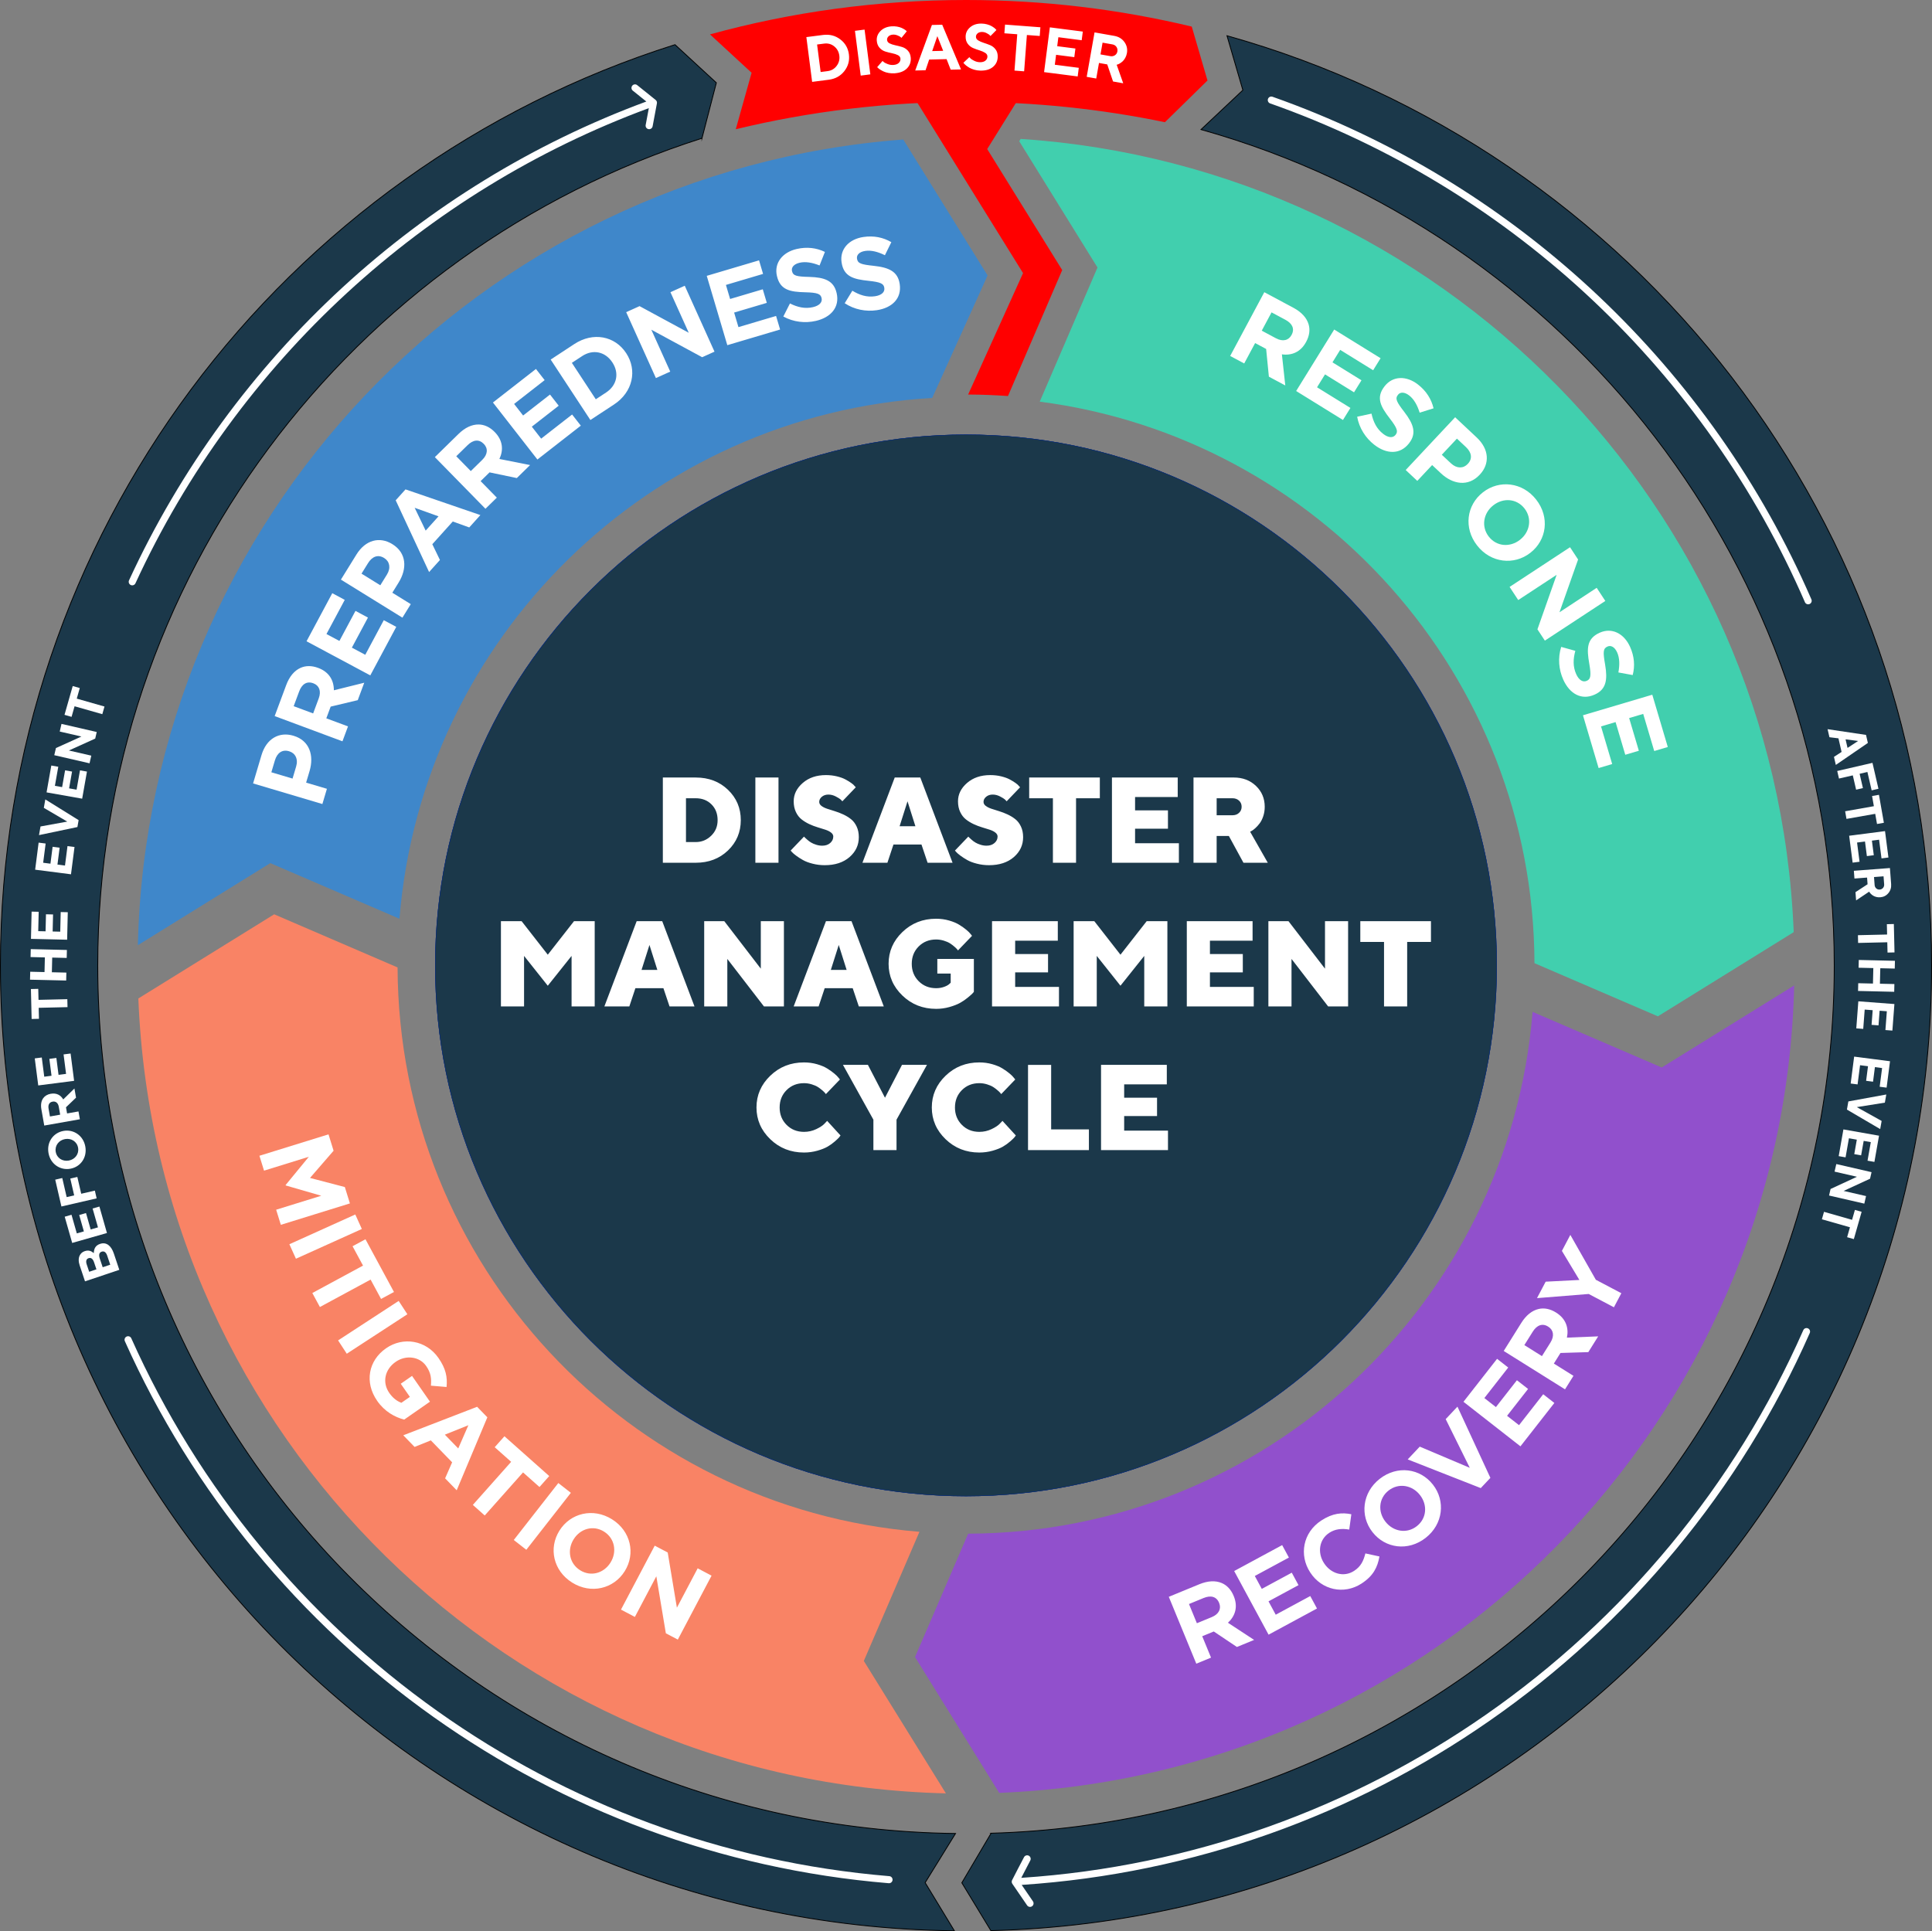 <svg xmlns="http://www.w3.org/2000/svg" xmlns:xlink="http://www.w3.org/1999/xlink" id="Layer_2" viewBox="0 0 1911.17 1910.63"><rect x="0" y="0" width="1911.17" height="1910.63" fill="#808080" stroke="none"/><defs><style>.cls-1{fill:#fff;}.cls-1,.cls-2,.cls-3,.cls-4,.cls-5,.cls-6,.cls-7,.cls-8,.cls-9,.cls-10,.cls-11,.cls-12,.cls-13,.cls-14,.cls-15,.cls-16{fill-rule:evenodd;}.cls-2{fill:#002788;}.cls-3{fill:#f98365;}.cls-4{fill:#00288a;}.cls-5{fill:#002889;}.cls-6{fill:#9150cc;}.cls-7{fill:#002688;}.cls-8{fill:red;}.cls-9{stroke:#000;stroke-miterlimit:10;stroke-width:.82px;}.cls-9,.cls-10{fill:#1b384a;}.cls-17{clip-rule:evenodd;fill:none;}.cls-11{fill:url(#linear-gradient);}.cls-12{fill:#002789;}.cls-13{fill:#002587;}.cls-14{fill:#3f87ca;}.cls-18{clip-path:url(#clippath);}.cls-15{fill:#002687;}.cls-16{fill:#00298a;}</style><clipPath id="clippath"><path id="SVGID" class="cls-17" d="M955.58,429.94c290.04,0,525.16,235.12,525.16,525.16s-235.12,525.16-525.16,525.16-525.16-235.12-525.16-525.16,235.12-525.16,525.16-525.16h0Z"></path></clipPath><linearGradient id="linear-gradient" x1="-87845.54" y1="751.54" x2="-105380.15" y2="20477.94" gradientTransform="translate(4099.34 782.37) scale(.03 -.03)" gradientUnits="userSpaceOnUse"><stop offset="0" stop-color="#41cfae"></stop><stop offset="1" stop-color="#41cfae"></stop></linearGradient></defs><g id="Layer_1-2"><g class="cls-18"><polygon class="cls-16" points="430.41 429.95 1480.74 429.93 1480.76 1480.26 430.43 1480.28 430.41 429.95 430.41 429.95"></polygon><path class="cls-10" d="M1482.55,955.1c0-291.04-235.94-526.97-526.98-526.96-291.04,0-526.97,235.94-526.96,526.98,0,291.04,235.94,526.97,526.98,526.96,291.04,0,526.97-235.94,526.96-526.98h0Z"></path><path class="cls-13" d="M1480.37,955.1c0,289.83-234.94,524.79-524.77,524.79-289.83,0-524.79-234.95-524.79-524.78,0-289.83,234.94-524.79,524.77-524.79,289.83,0,524.79,234.95,524.79,524.78h0ZM1486.93,955.1c0-293.45-237.9-531.34-531.35-531.34-293.45,0-531.34,237.9-531.33,531.35,0,293.45,237.9,531.34,531.35,531.34,293.45,0,531.34-237.9,531.33-531.35h0Z"></path><path class="cls-15" d="M1484.74,955.1c0,292.25-236.9,529.16-529.15,529.17-292.25,0-529.16-236.9-529.17-529.15,0-292.25,236.9-529.16,529.15-529.17,292.24,0,529.16,236.9,529.17,529.15h0ZM1491.3,955.1c0-295.87-239.86-535.71-535.73-535.71-295.87,0-535.71,239.86-535.71,535.73,0,295.87,239.86,535.71,535.73,535.71,295.87,0,535.71-239.86,535.71-535.73h0Z"></path><path class="cls-7" d="M1489.11,955.1c0,294.66-238.86,533.53-533.52,533.54-294.66,0-533.53-238.86-533.54-533.52,0-294.66,238.86-533.53,533.52-533.54,294.66,0,533.53,238.86,533.54,533.52h0ZM1495.67,955.1c0-298.28-241.82-540.09-540.1-540.08-298.28,0-540.08,241.82-540.08,540.1,0,298.28,241.82,540.09,540.1,540.08,298.28,0,540.08-241.82,540.08-540.1h0Z"></path><path class="cls-2" d="M1493.49,955.1c0,297.08-240.82,537.91-537.89,537.91-297.07,0-537.91-240.82-537.91-537.9,0-297.08,240.82-537.91,537.89-537.91,297.07,0,537.91,240.82,537.91,537.9h0ZM1500.05,955.1c0-300.7-243.77-544.46-544.47-544.46-300.7,0-544.46,243.77-544.45,544.47,0,300.7,243.77,544.46,544.47,544.46,300.7,0,544.46-243.77,544.45-544.47h0Z"></path><path class="cls-12" d="M1497.86,955.1c0,299.49-242.78,542.28-542.27,542.29-299.49,0-542.28-242.78-542.29-542.27,0-299.49,242.78-542.28,542.27-542.29,299.49,0,542.28,242.78,542.29,542.27h0ZM1504.42,955.1c0-303.11-245.73-548.83-548.84-548.83-303.11,0-548.83,245.73-548.82,548.84,0,303.11,245.73,548.83,548.84,548.83,303.11,0,548.83-245.73,548.82-548.84h0Z"></path><path class="cls-5" d="M1502.23,955.1c0,301.91-244.73,546.65-546.64,546.66-301.9,0-546.65-244.74-546.66-546.64,0-301.91,244.73-546.65,546.64-546.66,301.91,0,546.65,244.74,546.66,546.64h0ZM1508.79,955.1c0-305.53-247.69-553.21-553.22-553.2-305.53,0-553.2,247.69-553.2,553.22,0,305.53,247.69,553.21,553.22,553.2,305.53,0,553.21-247.69,553.2-553.22h0Z"></path><path class="cls-4" d="M1506.61,955.1c0,304.32-246.69,551.03-551.01,551.03-304.32,0-551.03-246.69-551.03-551.02,0-304.32,246.69-551.03,551.01-551.03,304.32,0,551.03,246.69,551.03,551.02h0ZM1513.17,955.1c0-307.95-249.65-557.58-557.59-557.58-307.95,0-557.58,249.65-557.57,557.59,0,307.95,249.65,557.58,557.59,557.58,307.94,0,557.58-249.65,557.57-557.59h0Z"></path><path class="cls-16" d="M1510.98,955.1c0,306.74-248.65,555.4-555.38,555.4-306.74,0-555.4-248.65-555.41-555.39,0-306.74,248.65-555.4,555.39-555.4,306.74,0,555.4,248.65,555.4,555.39h0ZM1515.35,955.1c0-309.15-250.63-559.77-559.78-559.76-309.15,0-559.76,250.63-559.76,559.78,0,309.15,250.63,559.77,559.78,559.76,309.15,0,559.76-250.63,559.76-559.78h0Z"></path></g><g id="Layer_1-3"><path class="cls-11" d="M1009.67,137.43c413.61,27.31,747.87,363.07,764.69,784.78l-134.36,83.27-122.07-52.57c-1.05-284.91-213.97-519.87-489.41-555.53l57.14-132.72-77.42-124.92,1.43-2.3Z"></path><path class="cls-3" d="M935.69,1774.24c-429.67-10.07-781.55-352.86-798.84-786.42l134.36-83.27,122.07,52.57c1.09,294.09,227.92,534.95,516.25,558.34l-55.03,127.76,81.19,131.01h0Z"></path><path class="cls-6" d="M1774.84,974.92c-10.07,429.67-352.86,781.55-786.42,798.84l-83.27-134.36,52.57-122.07c294.09-1.09,534.95-227.92,558.34-516.25l127.76,55.02,131.01-81.18Z"></path><path class="cls-14" d="M136.38,935.1c9.85-419.94,337.52-765.5,757.13-797.08l83.44,134.51-54.79,121.16c-279.71,16.41-504.46,237.24-527.01,515.26l-127.76-55.03-131.01,81.18h0Z"></path></g><path class="cls-8" d="M903.31,94.95l108.71,175.25-54.32,120.12c13.25.05,26.39.55,39.41,1.5l53.65-124.62-74.2-119.73,32.68-52.51h-105.93Z"></path><path class="cls-1" d="M655.7,769.22v84.33h32.54c12.81,0,23.45-4.06,31.9-12.16,8.45-8.13,12.67-18.13,12.67-30.01s-4.21-21.86-12.65-29.99c-8.43-8.11-19.07-12.16-31.92-12.16h-32.54ZM688.24,789.74c6.34,0,11.54,2.03,15.58,6.06,4.03,4.03,6.06,9.24,6.06,15.58s-2.15,11.36-6.43,15.5c-4.27,4.13-9.33,6.2-15.21,6.2h-9.66v-43.34h9.66ZM747.22,853.55h22.88v-84.33h-22.88v84.33h0ZM824.28,827.68c0,2.47-1.03,4.58-3.03,6.34-2.03,1.77-4.64,2.65-7.85,2.65-2.01,0-4.02-.3-6-.94-2.01-.62-3.67-1.35-5-2.15-1.35-.8-2.61-1.73-3.79-2.79-1.2-1.06-2.01-1.79-2.41-2.17-.42-.4-.7-.7-.86-.94l-13.23,13.81,1.31,1.49c.88,1,2.31,2.23,4.24,3.63,1.91,1.43,4.12,2.83,6.6,4.24,2.49,1.43,5.66,2.63,9.54,3.61,3.85,1,7.87,1.5,12.02,1.5,10.2,0,18.37-2.67,24.53-7.99,6.14-5.34,9.21-11.9,9.21-19.71,0-3.99-.72-7.53-2.17-10.58-1.45-3.05-3.31-5.5-5.62-7.29-2.29-1.81-4.84-3.35-7.65-4.66-2.79-1.28-5.58-2.37-8.35-3.21-2.75-.84-5.28-1.65-7.59-2.41-2.29-.76-4.15-1.71-5.6-2.81-1.47-1.12-2.19-2.45-2.19-3.97,0-1.93.86-3.61,2.59-5.06,1.73-1.44,3.9-2.17,6.46-2.17s4.92.62,7.33,1.87c2.41,1.27,3.99,2.25,4.78,2.97.76.72,1.32,1.33,1.73,1.81l13.29-13.89-1.12-1.16c-.62-.9-1.75-1.93-3.41-3.09-1.65-1.16-3.55-2.33-5.72-3.49-2.19-1.19-4.98-2.19-8.39-3.03-3.41-.84-7.03-1.27-10.88-1.27-9.31,0-16.98,2.59-22.96,7.79-5.98,5.2-8.95,11.24-8.95,18.15,0,3.99.72,7.53,2.17,10.58,1.45,3.05,3.31,5.48,5.62,7.29,2.29,1.81,4.82,3.35,7.59,4.66,2.75,1.28,5.54,2.35,8.35,3.19,2.79.84,5.34,1.65,7.65,2.39,2.29.74,4.15,1.69,5.6,2.83,1.47,1.13,2.19,2.47,2.19,4h0ZM905.54,817.44h-15.64l7.83-24.69,7.81,24.69h0ZM911.54,835.51l6.06,18.05h24.69l-31.92-84.33h-25.29l-31.94,84.33h24.69l6-18.05h27.7ZM986.82,827.68c0,2.47-1.02,4.58-3.03,6.34-2.03,1.77-4.64,2.65-7.85,2.65-2.01,0-4.02-.3-6-.94-2.01-.62-3.67-1.35-5-2.15-1.35-.8-2.61-1.73-3.79-2.79-1.2-1.06-2.01-1.79-2.41-2.17-.42-.4-.7-.7-.86-.94l-13.23,13.81,1.31,1.49c.88,1,2.31,2.23,4.23,3.63,1.91,1.43,4.12,2.83,6.6,4.24,2.49,1.43,5.66,2.63,9.54,3.61,3.85,1,7.87,1.5,12.02,1.5,10.2,0,18.36-2.67,24.53-7.99,6.14-5.34,9.21-11.9,9.21-19.71,0-3.99-.72-7.53-2.17-10.58-1.45-3.05-3.31-5.5-5.62-7.29-2.29-1.81-4.84-3.35-7.65-4.66-2.79-1.28-5.58-2.37-8.35-3.21-2.75-.84-5.28-1.65-7.59-2.41-2.29-.76-4.15-1.71-5.6-2.81-1.47-1.12-2.19-2.45-2.19-3.97,0-1.93.86-3.61,2.59-5.06,1.73-1.44,3.89-2.17,6.46-2.17s4.92.62,7.33,1.87c2.41,1.27,3.99,2.25,4.78,2.97.76.72,1.32,1.33,1.73,1.81l13.29-13.89-1.12-1.16c-.62-.9-1.75-1.93-3.41-3.09-1.65-1.16-3.55-2.33-5.72-3.49-2.19-1.19-4.98-2.19-8.39-3.03-3.41-.84-7.03-1.27-10.88-1.27-9.31,0-16.98,2.59-22.96,7.79-5.98,5.2-8.95,11.24-8.95,18.15,0,3.99.72,7.53,2.17,10.58,1.45,3.05,3.31,5.48,5.62,7.29,2.29,1.81,4.82,3.35,7.59,4.66,2.75,1.28,5.54,2.35,8.35,3.19,2.79.84,5.34,1.65,7.65,2.39,2.29.74,4.15,1.69,5.6,2.83,1.47,1.13,2.19,2.47,2.19,4h0ZM1018.09,769.22v20.51h23.47v63.82h22.89v-63.82h23.53v-20.51h-69.88ZM1122.84,834.26v-14.41h32.52v-18.11h-32.52v-13.23h42.18v-19.29h-65.06v84.33h66.22v-19.29h-43.34ZM1180.65,853.55h22.88v-26.52h12.07l14.45,26.52h24.07l-17.47-30.69,1.59-.88c.94-.48,2.11-1.35,3.51-2.63,1.43-1.26,2.83-2.81,4.23-4.64,1.43-1.83,2.63-4.2,3.63-7.13.98-2.91,1.48-6.06,1.48-9.43,0-8.19-2.89-15.06-8.67-20.62-5.78-5.54-13.13-8.31-22.02-8.31h-39.77v84.33h0ZM1228.25,798.13c0,2.41-.84,4.42-2.53,6.02-1.69,1.61-3.87,2.41-6.54,2.41h-15.64v-16.82h15.64c2.67,0,4.86.81,6.54,2.39,1.69,1.58,2.53,3.59,2.53,6h0ZM541.88,975.22l23.53-29.51v49.98h22.88v-84.33h-20.47l-25.94,33.16-25.88-33.16h-20.47v84.33h22.88v-49.98l23.47,29.51h0ZM650.26,959.58h-15.64l7.83-24.69,7.81,24.69h0ZM656.26,977.65l6.06,18.05h24.69l-31.92-84.33h-25.29l-31.94,84.33h24.69l6-18.05h27.7ZM752.6,911.36v46.99l-36.11-46.99h-19.89v84.33h22.88v-46.99l36.23,46.99h19.75v-84.33h-22.86ZM837.51,959.58h-15.64l7.83-24.69,7.81,24.69h0ZM843.51,977.65l6.06,18.05h24.69l-31.92-84.33h-25.29l-31.94,84.33h24.69l6-18.05h27.7ZM926.02,998.1c4.52,0,8.87-.6,13.11-1.79,4.23-1.2,7.71-2.55,10.42-4.03,2.71-1.49,5.24-3.21,7.59-5.14,2.35-1.95,3.89-3.29,4.64-4.05.74-.78,1.28-1.39,1.59-1.87v-32.52h-36.15v14.47h13.23v9.05l-1.41,1.31c-.98.96-2.67,1.91-5.06,2.79-2.41.88-5.04,1.33-7.95,1.33-6.9,0-12.65-2.31-17.22-6.89-4.6-4.6-6.88-10.34-6.88-17.25s2.29-12.63,6.88-17.2c4.58-4.56,10.32-6.84,17.22-6.84,2.55,0,5.06.38,7.57,1.14,2.49.76,4.5,1.63,6.02,2.59,1.52.96,2.99,2.07,4.42,3.29,1.4,1.24,2.31,2.11,2.69,2.59.4.5.7.9.94,1.2l13.89-14.45-1.37-1.7c-.86-1.19-2.29-2.59-4.26-4.24-1.99-1.65-4.3-3.29-6.95-4.94-2.65-1.65-6-3.07-10.08-4.24-4.07-1.18-8.37-1.77-12.89-1.77-13.09,0-24.21,4.37-33.32,13.13-9.11,8.77-13.67,19.25-13.67,31.43s4.56,22.68,13.67,31.44c9.11,8.77,20.24,13.15,33.32,13.15h0ZM1004.22,976.4v-14.41h32.52v-18.11h-32.52v-13.23h42.18v-19.29h-65.06v84.33h66.22v-19.29h-43.34ZM1108.38,975.22l23.53-29.51v49.98h22.89v-84.33h-20.48l-25.93,33.16-25.87-33.16h-20.47v84.33h22.88v-49.98l23.47,29.51h0ZM1196.89,976.4v-14.41h32.52v-18.11h-32.52v-13.23h42.18v-19.29h-65.06v84.33h66.22v-19.29h-43.34ZM1310.71,911.36v46.99l-36.11-46.99h-19.89v84.33h22.88v-46.99l36.23,46.99h19.75v-84.33h-22.86ZM1345.64,911.36v20.51h23.47v63.82h22.89v-63.82h23.53v-20.51h-69.88ZM771.24,1095.66c0-6.88,2.29-12.63,6.88-17.2,4.58-4.56,10.32-6.84,17.22-6.84,2.55,0,5.06.38,7.57,1.14,2.49.76,4.5,1.63,6.02,2.59,1.53.96,2.99,2.07,4.42,3.29,1.41,1.24,2.31,2.11,2.69,2.59.4.5.7.9.94,1.2l13.89-14.45-1.37-1.7c-.86-1.19-2.29-2.59-4.26-4.24-1.99-1.65-4.3-3.29-6.95-4.94-2.65-1.65-6-3.07-10.08-4.24-4.07-1.18-8.37-1.77-12.89-1.77-13.09,0-24.21,4.37-33.32,13.13-9.11,8.77-13.67,19.25-13.67,31.43s4.56,22.68,13.67,31.44c9.11,8.77,20.23,13.15,33.32,13.15,4.56,0,8.93-.6,13.15-1.79,4.22-1.2,7.61-2.55,10.18-4.03,2.57-1.49,4.96-3.21,7.17-5.14,2.21-1.95,3.63-3.29,4.24-4.05.6-.78,1.06-1.39,1.39-1.87l-13.23-14.45-2.53,2.69c-1.69,1.85-4.44,3.67-8.23,5.48-3.81,1.81-7.85,2.71-12.12,2.71-6.9,0-12.65-2.31-17.22-6.89-4.6-4.6-6.88-10.34-6.88-17.25h0ZM892.26,1053.51l-16.82,32.52-16.88-32.52h-24.69l30.11,54.22v30.11h22.88v-30.11l30.11-54.22h-24.71ZM944.67,1095.66c0-6.88,2.29-12.63,6.88-17.2,4.58-4.56,10.32-6.84,17.22-6.84,2.55,0,5.06.38,7.57,1.14,2.49.76,4.5,1.63,6.02,2.59,1.53.96,2.99,2.07,4.42,3.29,1.41,1.24,2.31,2.11,2.69,2.59.4.5.7.9.94,1.2l13.89-14.45-1.37-1.7c-.86-1.19-2.29-2.59-4.26-4.24-1.99-1.65-4.3-3.29-6.95-4.94-2.65-1.65-6-3.07-10.08-4.24-4.07-1.18-8.37-1.77-12.89-1.77-13.09,0-24.21,4.37-33.32,13.13-9.11,8.77-13.67,19.25-13.67,31.43s4.56,22.68,13.67,31.44c9.11,8.77,20.23,13.15,33.32,13.15,4.56,0,8.93-.6,13.15-1.79,4.21-1.2,7.61-2.55,10.18-4.03,2.57-1.49,4.96-3.21,7.17-5.14,2.21-1.95,3.63-3.29,4.24-4.05.6-.78,1.06-1.39,1.39-1.87l-13.23-14.45-2.53,2.69c-1.69,1.85-4.44,3.67-8.23,5.48-3.81,1.81-7.85,2.71-12.13,2.71-6.9,0-12.65-2.31-17.22-6.89-4.6-4.6-6.88-10.34-6.88-17.25h0ZM1077.16,1137.84v-20.47h-37.34v-63.85h-22.88v84.33h60.22ZM1112.05,1118.55v-14.41h32.52v-18.11h-32.52v-13.23h42.18v-19.29h-65.06v84.33h66.22v-19.29h-43.34Z"></path><path class="cls-9" d="M694.41,136.78C347.78,247.31,96.7,571.9,96.7,955.18c0,470.89,378.97,853.2,848.54,858.75l-30.06,48.64,28.92,47.64C421.87,1904.05.41,1478.87.41,955.18.41,527.96,280.89,166.29,667.74,44.18l40.88,37.7-14.21,54.9h0ZM980.4,1813.68c462.87-13.14,834.07-392.45,834.07-858.5,0-393.79-265.02-725.65-626.42-827.02l41.41-38.99-15.7-53.82c402.1,112.62,697.01,481.78,697.01,919.84,0,519.31-414.42,941.82-930.58,954.86l-28.74-47.33,28.96-49.03Z"></path><path class="cls-8" d="M1178.91,26.31l15.56,53.32-42.1,41.28c-63.54-13.15-129.35-20.11-196.79-20.11-78.46,0-154.71,9.41-227.75,27.04l15.67-55.86-41.18-37.98C782.99,11.87,867.89,0,955.58,0c76.91,0,151.69,9.13,223.33,26.31Z"></path><path class="cls-1" d="M879.73,1856.15c1.93.16,3.36,1.85,3.2,3.78-.16,1.93-1.85,3.36-3.78,3.2-166.9-13.86-321.05-72.73-450.26-164.42-132.28-93.87-238.42-222.16-305.38-371.82-.78-1.76,0-3.83,1.77-4.61,1.76-.78,3.83,0,4.61,1.77,66.44,148.51,171.78,275.81,303.06,368.97,128.2,90.97,281.15,149.37,446.79,163.13h0ZM1021.81,1881.09c1.09,1.59.68,3.77-.92,4.86-1.59,1.09-3.77.68-4.86-.92l-14.62-21.35c-.44-.65-.64-1.39-.6-2.12.02-.49.14-.95.34-1.37,3.8-7.61,7.89-15.21,11.81-22.77.88-1.71,2.99-2.39,4.71-1.51,1.72.88,2.39,2.99,1.51,4.71l-8.92,17.2c169.45-11.18,326.88-69.11,459.02-160.99,136.94-95.22,246.72-226.92,314.57-380.84.78-1.77,2.84-2.57,4.61-1.79,1.77.78,2.57,2.84,1.79,4.61-68.37,155.11-178.99,287.82-316.98,383.77-133.16,92.6-291.82,150.96-462.61,162.22l11.15,16.27h0ZM625.97,89.68c-1.5-1.21-1.74-3.41-.53-4.91,1.21-1.5,3.41-1.74,4.91-.53l18.22,14.63c.49.39.88.91,1.11,1.55.23.64.27,1.3.13,1.92l-4.23,22.62c-.35,1.9-2.18,3.15-4.08,2.79-1.89-.35-3.15-2.18-2.79-4.08l3.12-16.68c-111.4,41.16-212.44,103.62-298.17,182.44-87.61,80.55-159.26,178.19-209.67,287.64-.81,1.75-2.89,2.52-4.64,1.71-1.75-.81-2.52-2.89-1.71-4.64,50.8-110.29,123-208.69,211.29-289.86,86.39-79.42,188.2-142.37,300.45-183.84l-13.41-10.77h0ZM1256.45,102.32c-1.82-.64-2.78-2.64-2.14-4.46.64-1.82,2.64-2.78,4.46-2.14,117.55,41.47,224.05,106.37,313.87,189.09,90.22,83.09,163.63,184.17,214.54,297.56l4.69,10.61c.77,1.77-.04,3.83-1.81,4.6-1.77.77-3.83-.04-4.6-1.81l-4.66-10.56c-50.51-112.49-123.36-212.79-212.89-295.26-89.13-82.09-194.81-146.5-311.46-187.64Z"></path><path class="cls-1" d="M797.67,36.71l5.71,44.29,16.46-2.12c6.44-.83,11.57-3.67,15.39-8.51,3.81-4.85,5.32-10.38,4.52-16.57-.8-6.19-3.66-11.16-8.57-14.88-4.92-3.72-10.6-5.16-17.04-4.33l-16.47,2.12h0ZM815.24,43.14c3.79-.49,7.12.42,9.99,2.73,2.87,2.31,4.55,5.37,5.04,9.17.49,3.79-.39,7.18-2.65,10.15-2.25,2.97-5.21,4.69-8.87,5.16l-6.96.9-3.51-27.21,6.96-.9h0ZM851.44,74.8l9.51-1.23-5.71-44.29-9.51,1.22,5.71,44.29h0ZM890.74,57.99c.13,1.65-.42,3.07-1.63,4.24-1.21,1.18-2.96,1.85-5.26,2.03-1.99.15-3.92-.15-5.81-.9-1.89-.75-3.12-1.37-3.69-1.86-.57-.49-1.01-.88-1.33-1.2l-5.31,6.15.78.73c.45.47,1.17,1.02,2.18,1.68,1.01.65,2.17,1.27,3.47,1.89,1.3.6,2.95,1.09,4.92,1.45,1.98.36,4,.46,6.07.3,5.26-.4,9.28-2.01,12.08-4.85,2.79-2.83,4.03-6.32,3.72-10.43-.22-2.93-1.16-5.27-2.82-7.07-1.65-1.79-3.6-3.02-5.83-3.68-2.22-.66-4.43-1.22-6.62-1.68-2.19-.45-4.07-1.08-5.64-1.86-1.56-.79-2.4-1.93-2.52-3.42-.1-1.32.37-2.49,1.4-3.51,1.04-1.02,2.47-1.59,4.29-1.73,1.51-.12,3,.12,4.49.72,1.48.59,2.46,1.08,2.94,1.48.48.39.85.71,1.12.99l5.25-6.5-.6-.57c-.39-.41-1.01-.88-1.88-1.4-.86-.53-1.86-1.04-2.98-1.52-1.13-.49-2.56-.88-4.29-1.18-1.74-.29-3.51-.37-5.33-.24-4.62.35-8.27,1.91-10.96,4.67-2.7,2.78-3.91,5.96-3.63,9.55.22,2.92,1.16,5.27,2.82,7.07,1.65,1.79,3.59,3.02,5.79,3.69,2.2.67,4.41,1.22,6.62,1.66,2.21.45,4.1,1.07,5.67,1.87,1.56.8,2.41,1.94,2.52,3.44h0ZM933,50.29l-10.86.25,5.1-14.78,5.76,14.53h0ZM936.37,58.5l4.07,10.43,10.21-.24-18.6-44.23-10.18.24-16.51,45.05,10.21-.24,3.58-10.61,17.21-.4h0ZM976.77,55.99c-.04,1.66-.72,3.02-2.04,4.06-1.32,1.05-3.13,1.55-5.44,1.5-2-.05-3.89-.54-5.7-1.47-1.81-.94-2.97-1.67-3.49-2.22-.52-.54-.91-.98-1.2-1.33l-5.9,5.59.7.8c.4.51,1.07,1.13,2.01,1.89.94.74,2.03,1.48,3.27,2.22,1.24.73,2.83,1.37,4.75,1.93,1.93.55,3.93.86,6.01.9,5.27.12,9.43-1.08,12.5-3.63,3.06-2.55,4.64-5.89,4.73-10.01.07-2.93-.63-5.36-2.1-7.31-1.46-1.95-3.28-3.36-5.43-4.24-2.15-.88-4.29-1.65-6.42-2.33-2.13-.67-3.94-1.48-5.43-2.41-1.48-.94-2.2-2.16-2.17-3.66.03-1.33.61-2.44,1.74-3.35,1.14-.91,2.62-1.34,4.45-1.3,1.52.04,2.98.42,4.39,1.17,1.42.73,2.34,1.32,2.78,1.76.43.44.78.8,1.02,1.1l5.87-5.94-.54-.63c-.35-.44-.92-.98-1.73-1.58-.8-.61-1.75-1.22-2.82-1.81-1.08-.6-2.46-1.13-4.15-1.6-1.7-.46-3.46-.72-5.28-.76-4.63-.11-8.42,1.08-11.37,3.56-2.96,2.49-4.48,5.54-4.56,9.14-.07,2.93.63,5.36,2.1,7.31,1.47,1.95,3.27,3.36,5.4,4.24,2.13.88,4.27,1.65,6.42,2.31,2.15.67,3.97,1.47,5.46,2.42,1.48.95,2.2,2.17,2.17,3.67h0ZM994.2,24.33l-.65,8.6,12.73.97-2.73,35.93,9.54.73,2.73-35.93,12.7.96.65-8.6-34.97-2.66h0ZM1043.44,64.03l1.27-9.81,18.01,2.32,1.1-8.53-18.01-2.32,1.15-8.87,23.07,2.98,1.1-8.55-32.59-4.2-5.71,44.29,33.23,4.28,1.1-8.53-23.72-3.06h0ZM1074.98,76.02l9.44,1.67,2.72-15.4,8.17,1.44,5.74,16.89,10.06,1.78-6.47-18.32.87-.29c.6-.14,1.34-.49,2.23-1.03.91-.53,1.8-1.21,2.72-2.01.91-.81,1.78-1.93,2.6-3.37.82-1.43,1.39-3.03,1.7-4.78.72-4.05-.1-7.72-2.47-11.01-2.35-3.3-5.72-5.33-10.07-6.1l-19.47-3.44-7.77,43.97h0ZM1105.33,50.93c-.28,1.59-1.08,2.83-2.41,3.73-1.33.89-2.85,1.19-4.57.89l-9.72-1.72,2.05-11.63,9.72,1.72c1.72.3,3.04,1.12,3.98,2.44.93,1.33,1.24,2.86.94,4.57Z"></path><path class="cls-1" d="M118.02,1256.31l-5.4-16.13c-2.56-7.66-7.35-11.66-13.55-9.58l-.1.03c-4.55,1.53-6.02,4.71-6.21,9.14-2.17-1.97-4.98-3.29-8.81-2.01l-.1.03c-2.33.78-3.96,2.19-4.99,4.26-1.29,2.59-1.34,6-.04,9.87l5.27,15.75,33.91-11.36h0ZM87.69,1244.75c2.52-.84,4.29.88,5.39,4.18l2.31,6.88-7.17,2.4-2.47-7.37c-1.05-3.15-.38-5.31,1.85-6.06l.1-.03h0ZM100.53,1238.35l.1-.04c2.52-.84,4.35.76,5.45,4.05l2.97,8.87-7.46,2.5-2.89-8.62c-1.28-3.83-.44-5.99,1.83-6.76h0ZM105.81,1219.87l-34.4,9.81-7.4-25.94,6.73-1.92,5.25,18.43,6.98-1.99-4.62-16.22,6.73-1.92,4.62,16.22,7.22-2.06-5.32-18.67,6.73-1.92,7.47,26.19h0ZM95.6,1185.58l-1.77-7.67-13.49,3.11-3.84-16.63-6.97,1.61,3.84,16.63-7.42,1.71-4.35-18.87-6.97,1.61,6.13,26.54,34.85-8.04h0ZM84.41,1134.39c-1.92-10.87-11.52-17.32-21.53-15.55l-.1.02c-10.01,1.77-16.74,11-14.81,21.87,1.92,10.87,11.52,17.32,21.53,15.55l.1-.02c10.01-1.77,16.73-11,14.81-21.87h0ZM77.25,1135.55c1.1,6.24-3.15,11.56-9.18,12.62l-.1.02c-6.04,1.07-11.74-2.38-12.84-8.63-1.1-6.24,3.14-11.55,9.18-12.62l.1-.02c6.04-1.07,11.73,2.38,12.84,8.62h0ZM79,1107.33l-1.37-7.75-11.27,1.99-1.08-6.09,9.94-9.54-1.6-9.06-11.06,10.83c-2.45-4.19-6.57-6.62-12.25-5.62h-.1c-3.32.6-5.9,2.15-7.52,4.46-1.9,2.72-2.55,6.42-1.76,10.9l2.85,16.1,35.22-6.23h0ZM59.52,1102.78l-10.11,1.79-1.36-7.7c-.67-3.77.64-6.39,3.96-6.98l.1-.02c2.97-.53,5.36,1.28,6.03,5.06l1.39,7.85h0ZM73.31,1069.29l-3.48-27.01-6.95.89,2.48,19.26-7.45.96-2.15-16.72-6.94.9,2.15,16.72-7.2.93-2.45-19-6.94.89,3.45,26.76,35.48-4.56h0ZM66.79,996.39l-.19-7.87-28.5.67-.26-10.88-7.25.17.7,29.63,7.25-.17-.26-10.88,28.5-.67h0ZM65.46,970.08l.19-7.86-14.35-.34.34-14.51,14.35.34.19-7.87-35.76-.85-.19,7.86,14.15.34-.34,14.51-14.15-.34-.19,7.87,35.76.84h0ZM66.41,929.72l.64-27.23-7-.16-.46,19.41-7.51-.18.4-16.86-7-.17-.4,16.86-7.26-.17.45-19.16-7-.17-.64,26.97,35.76.84h0ZM70.23,864.96l3.48-27.01-6.94-.89-2.48,19.26-7.45-.96,2.15-16.72-6.94-.89-2.15,16.72-7.2-.93,2.45-19.01-6.94-.89-3.44,26.76,35.47,4.57h0ZM76.57,818.24l1.21-6.84-32.95-20.51-1.48,8.35,23.18,13.59-26.44,4.82-1.51,8.55,37.99-7.97h0ZM81.28,790.17l4.74-26.82-6.89-1.22-3.38,19.12-7.4-1.31,2.93-16.6-6.89-1.22-2.94,16.6-7.14-1.27,3.34-18.87-6.89-1.22-4.7,26.57,35.22,6.23h0ZM88.57,755.16l1.74-7.57-22.16-5.1,26.04-11.78,1.5-6.52-34.86-8.02-1.74,7.57,21.46,4.94-25.22,11.39-1.63,7.07,34.86,8.02h0ZM101.2,706.57l2.16-7.57-27.42-7.82,2.98-10.47-6.98-1.99-8.13,28.5,6.98,1.99,2.98-10.47,27.42,7.82Z"></path><path class="cls-1" d="M1827.62,739.94l-1.95-8.48,12.42,1.61-10.47,6.87h0ZM1821.72,743.92l-7.53,4.88,1.84,7.97,31.7-21.75-1.83-7.95-38.02-5.67,1.84,7.97,8.91,1.09,3.1,13.44h0ZM1852.28,754.71l5.92,25.65-6.73,1.55-4.19-18.16-7.71,1.78,3.27,14.17-6.74,1.56-3.27-14.17-13.68,3.16-1.73-7.49,34.86-8.04h0ZM1858.69,786.33l-6.8,1.2,1.78,10.07-28.43,5.02,1.33,7.55,28.43-5.02,1.77,10.05,6.8-1.2-4.88-27.67h0ZM1837.03,833.55l7.86-1.01,1.86,14.43,6.84-.88-1.86-14.42,7.1-.92,2.39,18.49,6.85-.88-3.37-26.11-35.48,4.58,3.44,26.62,6.84-.88-2.46-19h0ZM1833.87,861.5l.58,7.66,12.49-.95.5,6.62-11.97,7.81.62,8.16,12.93-8.66.4.62c.23.44.64.94,1.24,1.53.59.6,1.29,1.16,2.11,1.71.81.54,1.85.99,3.13,1.35,1.27.35,2.62.47,4.05.36,3.29-.25,5.98-1.62,8.06-4.11,2.09-2.48,3-5.5,2.73-9.03l-1.2-15.79-35.67,2.72h0ZM1859.38,880.07c-1.29.1-2.41-.28-3.37-1.13-.95-.86-1.49-1.98-1.6-3.37l-.6-7.88,9.43-.72.6,7.89c.11,1.39-.26,2.58-1.1,3.58-.85.99-1.97,1.54-3.36,1.64h0ZM1873.43,914.16l-6.91.16.24,10.23-28.86.67.18,7.66,28.86-.67.24,10.2,6.9-.16-.65-28.09h0ZM1873.78,981.22l.18-7.66-14.31-.33.36-15.32,14.32.33.18-7.68-35.77-.83-.18,7.68,14.57.34-.36,15.32-14.57-.34-.18,7.66,35.77.83h0ZM1844.59,998.82l7.9.6-1.1,14.5,6.87.52,1.1-14.5,7.14.54-1.41,18.59,6.89.52,2-26.25-35.68-2.71-2.03,26.77,6.87.52,1.45-19.11h0ZM1840,1053.85l7.86,1.01-1.86,14.43,6.84.88,1.86-14.43,7.1.92-2.39,18.49,6.85.89,3.37-26.11-35.48-4.58-3.44,26.62,6.83.88,2.46-19h0ZM1828.43,1089.68l-1.42,8.06,32.92,19.31,1.42-8.06-24.57-13.68,27.76-4.43,1.42-8.06-37.54,6.86h0ZM1828.99,1126.13l7.81,1.38-2.53,14.32,6.79,1.2,2.53-14.32,7.05,1.24-3.24,18.36,6.8,1.2,4.57-25.92-35.23-6.22-4.66,26.44,6.79,1.2,3.33-18.87h0ZM1845.93,1183.32l-22.18-5.1,26.13-12.07,1.49-6.49-34.87-8.02-1.72,7.49,22.15,5.09-26.1,12.08-1.49,6.47,34.87,8.02,1.72-7.46h0ZM1841.56,1198.89l-6.64-1.9-2.81,9.83-27.76-7.92-2.1,7.37,27.76,7.92-2.8,9.81,6.64,1.89,7.71-27.01Z"></path><path class="cls-1" d="M256.62,1143.43l4.57,14.74,44.32-13.74-22.99,27.99.12.39,35.15,10.18-44.61,13.83,4.63,14.94,68.33-21.18-5.02-16.2-34.46-9,23.33-26.92-5.02-16.2-68.33,21.18h0ZM286.26,1230.97l65.2-29.44,6.48,14.35-65.2,29.43-6.48-14.34h0ZM308.96,1279.22l7.49,13.85,50.16-27.13,10.35,19.15,12.76-6.9-28.19-52.14-12.77,6.9,10.36,19.15-50.16,27.12h0ZM334.45,1326.1l59.93-39.06,8.59,13.19-59.93,39.06-8.59-13.19h0ZM373.06,1385.86c7.47,10.74,17.44,16.13,26.76,18.61l25.51-17.74-17.74-25.5-11.16,7.76,9.04,13-8.39,5.83c-4.63-1.64-8.72-5.02-11.98-9.71-7.24-10.41-4.48-23.27,6.26-30.74l.17-.12c9.98-6.94,23.49-5.25,30.02,4.14,4.73,6.79,5.35,12.34,4.72,19.5l15.48,1.31c.94-9.74-.64-18.1-7.99-28.68-12.37-17.79-35.09-21.28-51.78-9.67l-.17.12c-17.37,12.08-21.45,33.59-8.73,51.88h0ZM398.93,1419.98l73.05-28.2,10.11,10.41-30.32,72.19-11.46-11.8,6.95-15.87-21.07-21.7-16.07,6.49-11.18-11.51h0ZM440.06,1419.36l13.24,13.64,10.02-22.98-23.26,9.34h0ZM467.75,1488.86l11.76,10.46,37.89-42.62,16.27,14.46,9.64-10.85-44.3-39.38-9.64,10.84,16.27,14.46-37.89,42.62h0ZM508.24,1523.56l44.06-56.35,12.4,9.69-44.06,56.35-12.4-9.69h0ZM565.97,1565.69c-18.71-11.71-23.41-34.06-12.62-51.3l.11-.17c10.79-17.24,33.23-22.85,51.94-11.13,18.71,11.71,23.41,34.06,12.62,51.3l-.11.17c-10.79,17.24-33.23,22.85-51.94,11.14h0ZM573.84,1553.5c10.74,6.72,23.5,2.9,30.01-7.5l.11-.17c6.51-10.4,4.31-23.83-6.43-30.55-10.74-6.73-23.5-2.9-30.01,7.5l-.11.17c-6.51,10.4-4.31,23.83,6.44,30.55h0ZM614.29,1592.44l13.74,7.25,21.22-40.22,9.42,56.39,11.84,6.25,33.38-63.27-13.74-7.25-20.55,38.95-9.09-54.6-12.84-6.77-33.38,63.27Z"></path><path class="cls-1" d="M318.9,795.47l4.49-15.08-20.57-6.12,3.41-11.46c4.57-15.38.02-30.17-15.85-34.89l-.19-.06c-14.01-4.17-26.65,2.84-31.51,19.2l-8.33,28.01,68.57,20.39h0ZM289.39,770.28l-20.96-6.23,3.47-11.66c2.24-7.54,7.26-11.17,14.02-9.16l.2.06c5.88,1.75,9.07,7.5,6.83,15.04l-3.55,11.95h0ZM338.76,733.39l-67.05-24.94,11.4-30.65c3.17-8.53,8.02-14.24,14.07-17.01,5.13-2.34,11.14-2.4,17.46-.04l.19.07c10.82,4.02,15.45,12.4,15.44,22.1l30.04-7.47-6.41,17.24-26.8,6.39-4.31,11.59,21.46,7.98-5.49,14.75h0ZM309.77,705.81l5.55-14.94c2.67-7.18.37-12.73-5.28-14.83l-.19-.07c-6.32-2.35-11.22.84-13.89,8.03l-5.45,14.65,19.25,7.16h0ZM366.29,668.21l25.7-48.02-12.35-6.61-18.32,34.24-13.24-7.09,15.91-29.74-12.34-6.61-15.91,29.74-12.79-6.85,18.08-33.79-12.34-6.61-25.46,47.57,63.07,33.75h0ZM398.08,611.07l-60.84-37.64,15.38-24.85c8.98-14.51,23.01-17.97,35.44-10.28l.17.11c14.08,8.71,14.6,24.17,6.16,37.82l-6.29,10.17,18.25,11.29-8.28,13.39h0ZM376.21,579.03l6.56-10.6c4.14-6.69,2.56-13.08-2.65-16.3l-.17-.11c-6-3.71-11.79-1.53-15.93,5.17l-6.4,10.34,18.6,11.51h0ZM424.47,565.94l10.73-11.92-7.55-15.6,20.24-22.48,16.3,5.87,11.01-12.23-74.06-25.41-9.71,10.79,33.04,70.99h0ZM421.08,524.95l-10.88-22.58,23.6,8.45-12.72,14.13h0ZM480.22,503.35l-50.06-51.1,23.36-22.88c6.5-6.37,13.32-9.48,19.97-9.41,5.63.06,11.1,2.57,15.82,7.39l.14.15c8.08,8.25,8.71,17.8,4.57,26.57l30.36,6.02-13.14,12.87-26.97-5.63-8.83,8.65,16.02,16.35-11.24,11.01h0ZM465.72,466.05l11.39-11.15c5.47-5.36,5.75-11.36,1.53-15.67l-.14-.14c-4.72-4.82-10.51-4.01-15.98,1.35l-11.17,10.94,14.37,14.67h0ZM531.6,454.62l42.95-33.5-8.61-11.04-30.62,23.88-9.24-11.84,26.6-20.74-8.61-11.04-26.59,20.74-8.92-11.44,30.22-23.57-8.61-11.04-42.55,33.18,43.99,56.41h0ZM584.01,415.52l-39.27-59.79,23.32-15.31c18.79-12.34,40.25-7.97,51.3,8.86l.11.17c11.05,16.83,6.65,38.42-12.14,50.77l-23.32,15.31h0ZM575.86,352.29c10.76-7.07,22.91-4.4,29.86,6.19l.11.17c6.95,10.59,4.46,22.62-6.3,29.69l-10.16,6.68-23.67-36.05,10.17-6.68h0ZM648.85,374.04l14.16-6.39-18.7-41.45,50.28,27.21,12.2-5.5-29.41-65.21-14.16,6.39,18.11,40.15-48.67-26.37-13.23,5.97,29.41,65.21h0ZM719.47,341.49l-20.34-68.58,51.73-15.34,3.98,13.42-36.74,10.9,4.13,13.91,32.33-9.59,3.98,13.43-32.33,9.59,4.27,14.4,37.23-11.04,3.98,13.42-52.22,15.49h0ZM807.02,317.49c15.03-3.47,23.8-13.67,20.6-27.52l-.05-.2c-2.8-12.15-11.95-15.39-26.93-15.81-12.76-.31-16.09-1.11-17.15-5.69l-.04-.2c-.78-3.39,1.69-6.78,7.56-8.14,5.87-1.36,12.55-.17,19.71,2.69l5.3-13.39c-8.38-4.04-17.78-5.23-27.93-2.89-14.24,3.29-22.47,13.99-19.55,26.64l.05.2c3.19,13.84,13.15,15.63,28.02,15.98,12.34.3,15.19,1.74,16.08,5.62l.05.2c.94,4.08-2.27,7.44-8.54,8.89-7.97,1.84-15.3.07-22.77-3.66l-6.55,12.94c10.09,5.54,21.59,6.76,32.15,4.33h0ZM867.29,306.89c-10.72,1.58-22.09-.57-31.7-6.89l7.57-12.38c7.15,4.32,14.31,6.67,22.4,5.47,6.37-.94,9.84-4.03,9.22-8.18l-.03-.2c-.58-3.95-3.31-5.61-15.58-6.89-14.79-1.54-24.57-4.12-26.65-18.17l-.03-.2c-1.89-12.84,7.17-22.86,21.62-24.99,10.31-1.52,19.59.41,27.61,5.12l-6.36,12.92c-6.91-3.42-13.46-5.14-19.43-4.26-5.96.88-8.7,4.07-8.19,7.51l.03.2c.68,4.65,3.94,5.72,16.64,7.05,14.91,1.62,23.76,5.58,25.58,17.92l.03.2c2.08,14.05-7.48,23.52-22.74,25.77Z"></path><path class="cls-1" d="M1216.91,352.16l13.88,7.43,10.8-20.18,10.9,5.83,2.71,27.42,16.22,8.68-3.35-30.77c9.61,1.32,18.53-2.14,23.98-12.32l.1-.18c3.18-5.95,3.94-11.92,2.31-17.31-1.93-6.36-6.94-11.94-14.96-16.24l-28.83-15.43-33.76,63.07h0ZM1248.15,327.15l9.69-18.11,13.78,7.38c6.76,3.62,9.26,8.9,6.08,14.84l-.09.18c-2.85,5.32-8.65,6.85-15.41,3.23l-14.05-7.52h0ZM1282.18,386.84l37.64-60.83,45.88,28.39-7.37,11.9-32.59-20.16-7.63,12.34,28.68,17.74-7.37,11.91-28.68-17.75-7.9,12.78,33.02,20.43-7.37,11.91-46.32-28.66h0ZM1359.43,439.99c12.17,9.49,25.61,9.87,34.35-1.34l.12-.16c7.67-9.83,4.43-18.97-4.69-30.88-7.8-10.1-9.28-13.2-6.39-16.91l.12-.16c2.14-2.74,6.33-2.96,11.09.74,4.75,3.71,8.04,9.64,10.33,17l13.74-4.32c-2.14-9.06-7.14-17.1-15.36-23.51-11.52-8.99-25.02-8.63-33,1.61l-.13.16c-8.74,11.2-3.86,20.06,5.24,31.83,7.54,9.77,8.22,12.89,5.77,16.03l-.12.16c-2.58,3.3-7.21,2.93-12.29-1.03-6.45-5.03-9.69-11.84-11.5-19.99l-14.18,3.07c2.06,11.32,8.35,21.03,16.89,27.69h0ZM1390.53,465.01l48.92-52.2,21.32,19.99c12.45,11.67,13.07,26.11,3.07,36.77l-.14.15c-11.32,12.08-26.58,9.53-38.29-1.44l-8.72-8.18-14.68,15.66-11.48-10.76h0ZM1426.26,449.9l9.1,8.53c5.74,5.38,12.31,5.1,16.5.62l.14-.15c4.82-5.14,3.83-11.26-1.91-16.64l-8.87-8.31-14.96,15.95h0ZM1461.17,539.65c13.58,17.41,36.58,19.81,52.62,7.31l.16-.13c16.04-12.5,19.27-35.11,5.69-52.52-13.57-17.41-36.57-19.81-52.61-7.31l-.16.13c-16.04,12.51-19.27,35.11-5.7,52.52h0ZM1472.74,530.89c-7.79-9.99-5.27-23.37,4.41-30.91l.16-.13c9.67-7.54,22.97-6.77,30.76,3.22,7.79,9.99,5.26,23.37-4.41,30.91l-.16.13c-9.67,7.54-22.97,6.77-30.76-3.22h0ZM1493.31,580.66l59.8-39.26,7.97,12.13-18.42,52.2,36.82-24.18,8.53,12.99-59.8,39.26-7.35-11.19,19-53.92-38.01,24.96-8.53-12.98h0ZM1546.4,672.39c6.34,14.07,18.07,20.67,31.01,14.82l.19-.08c11.37-5.13,12.75-14.72,10.23-29.51-2.2-12.57-2.06-16,2.23-17.93l.19-.08c3.17-1.43,6.98.33,9.46,5.82,2.48,5.5,2.62,12.27,1.22,19.85l14.17,2.58c2.33-9.01,1.65-18.46-2.63-27.96-6.01-13.32-18.12-19.29-29.95-13.96l-.19.08c-12.95,5.84-12.76,15.95-10.19,30.6,2.12,12.16,1.27,15.24-2.37,16.88l-.18.08c-3.82,1.72-7.75-.77-10.39-6.64-3.36-7.45-3.06-14.99-.86-23.04l-13.98-3.9c-3.46,10.98-2.41,22.5,2.05,32.37h0ZM1565.89,707.65l68.58-20.34,15.34,51.73-13.42,3.98-10.9-36.74-13.91,4.13,9.59,32.33-13.42,3.98-9.59-32.33-14.4,4.27,11.04,37.23-13.42,3.98-15.49-52.22Z"></path><path class="cls-1" d="M1183.41,1645.93l14.56-5.98-8.71-21.17,11.44-4.7,22.88,15.34,17.01-7-25.88-16.98c7.13-6.58,10.14-15.66,5.74-26.34l-.08-.19c-2.56-6.24-6.69-10.62-11.89-12.79-6.14-2.56-13.63-2.24-22.04,1.22l-30.24,12.44,27.2,66.16h0ZM1183.97,1605.92l-7.81-19,14.46-5.95c7.09-2.91,12.76-1.49,15.32,4.75l.08.19c2.29,5.58-.22,11.03-7.31,13.94l-14.74,6.06h0ZM1254.88,1617.21l-34.01-62.93,47.47-25.65,6.66,12.32-33.72,18.22,6.9,12.77,29.67-16.03,6.66,12.32-29.67,16.04,7.14,13.22,34.16-18.46,6.66,12.32-47.92,25.9h0ZM1346.98,1566.57c11.56-7.53,15.73-16.11,17.6-26.71l-13.91-3.01c-1.92,7.35-4.33,12.82-11.18,17.28-10.27,6.69-22.96,2.76-29.65-7.51l-.11-.17c-6.7-10.27-4.88-23.41,5.22-29.99,5.99-3.9,12.38-4.4,19.73-3.22l2.09-15.14c-9.14-1.85-18.35-1.21-29.66,6.15-18.41,11.99-22.16,34.32-11.06,51.36l.11.17c11.21,17.21,33.18,22.29,50.82,10.8h0ZM1410.28,1521.47c-17.39,13.6-40,10.39-52.53-5.63l-.13-.16c-12.53-16.02-10.15-39.03,7.24-52.62,17.39-13.6,40-10.39,52.53,5.63l.13.16c12.53,16.02,10.15,39.03-7.24,52.62h0ZM1401.51,1509.91c-9.98,7.81-23.36,5.3-30.92-4.37l-.13-.16c-7.55-9.66-6.8-22.97,3.18-30.77,9.98-7.81,23.36-5.3,30.92,4.37l.13.16c7.55,9.66,6.8,22.96-3.18,30.77h0ZM1464.79,1472.22l9.54-10.11-32.59-70.46-11.63,12.34,23.83,48.17-49.49-20.95-11.92,12.64,72.26,28.37h0ZM1504.05,1430.9l-56.36-44.06,33.24-42.51,11.03,8.62-23.61,30.19,11.43,8.94,20.78-26.57,11.03,8.63-20.78,26.57,11.84,9.25,23.92-30.59,11.03,8.62-33.55,42.91h0ZM1548.15,1374.51l8.35-13.34-19.4-12.15,6.56-10.48,27.54-.84,9.76-15.59-30.93,1.25c1.97-9.5-.87-18.63-10.66-24.76l-.17-.11c-5.72-3.58-11.62-4.75-17.12-3.48-6.48,1.49-12.39,6.11-17.21,13.82l-17.35,27.72,60.63,37.96h0ZM1525.32,1341.65l-17.41-10.9,8.3-13.25c4.07-6.5,9.51-8.64,15.22-5.06l.17.11c5.11,3.2,6.24,9.09,2.18,15.59l-8.46,13.51h0ZM1596.52,1293.34l7.34-13.92-25.22-13.3-25.23-44.39-8.34,15.82,17.3,28.76-33.36,1.7-8.58,16.27,51.15-4.1,24.95,13.16Z"></path></g></svg>